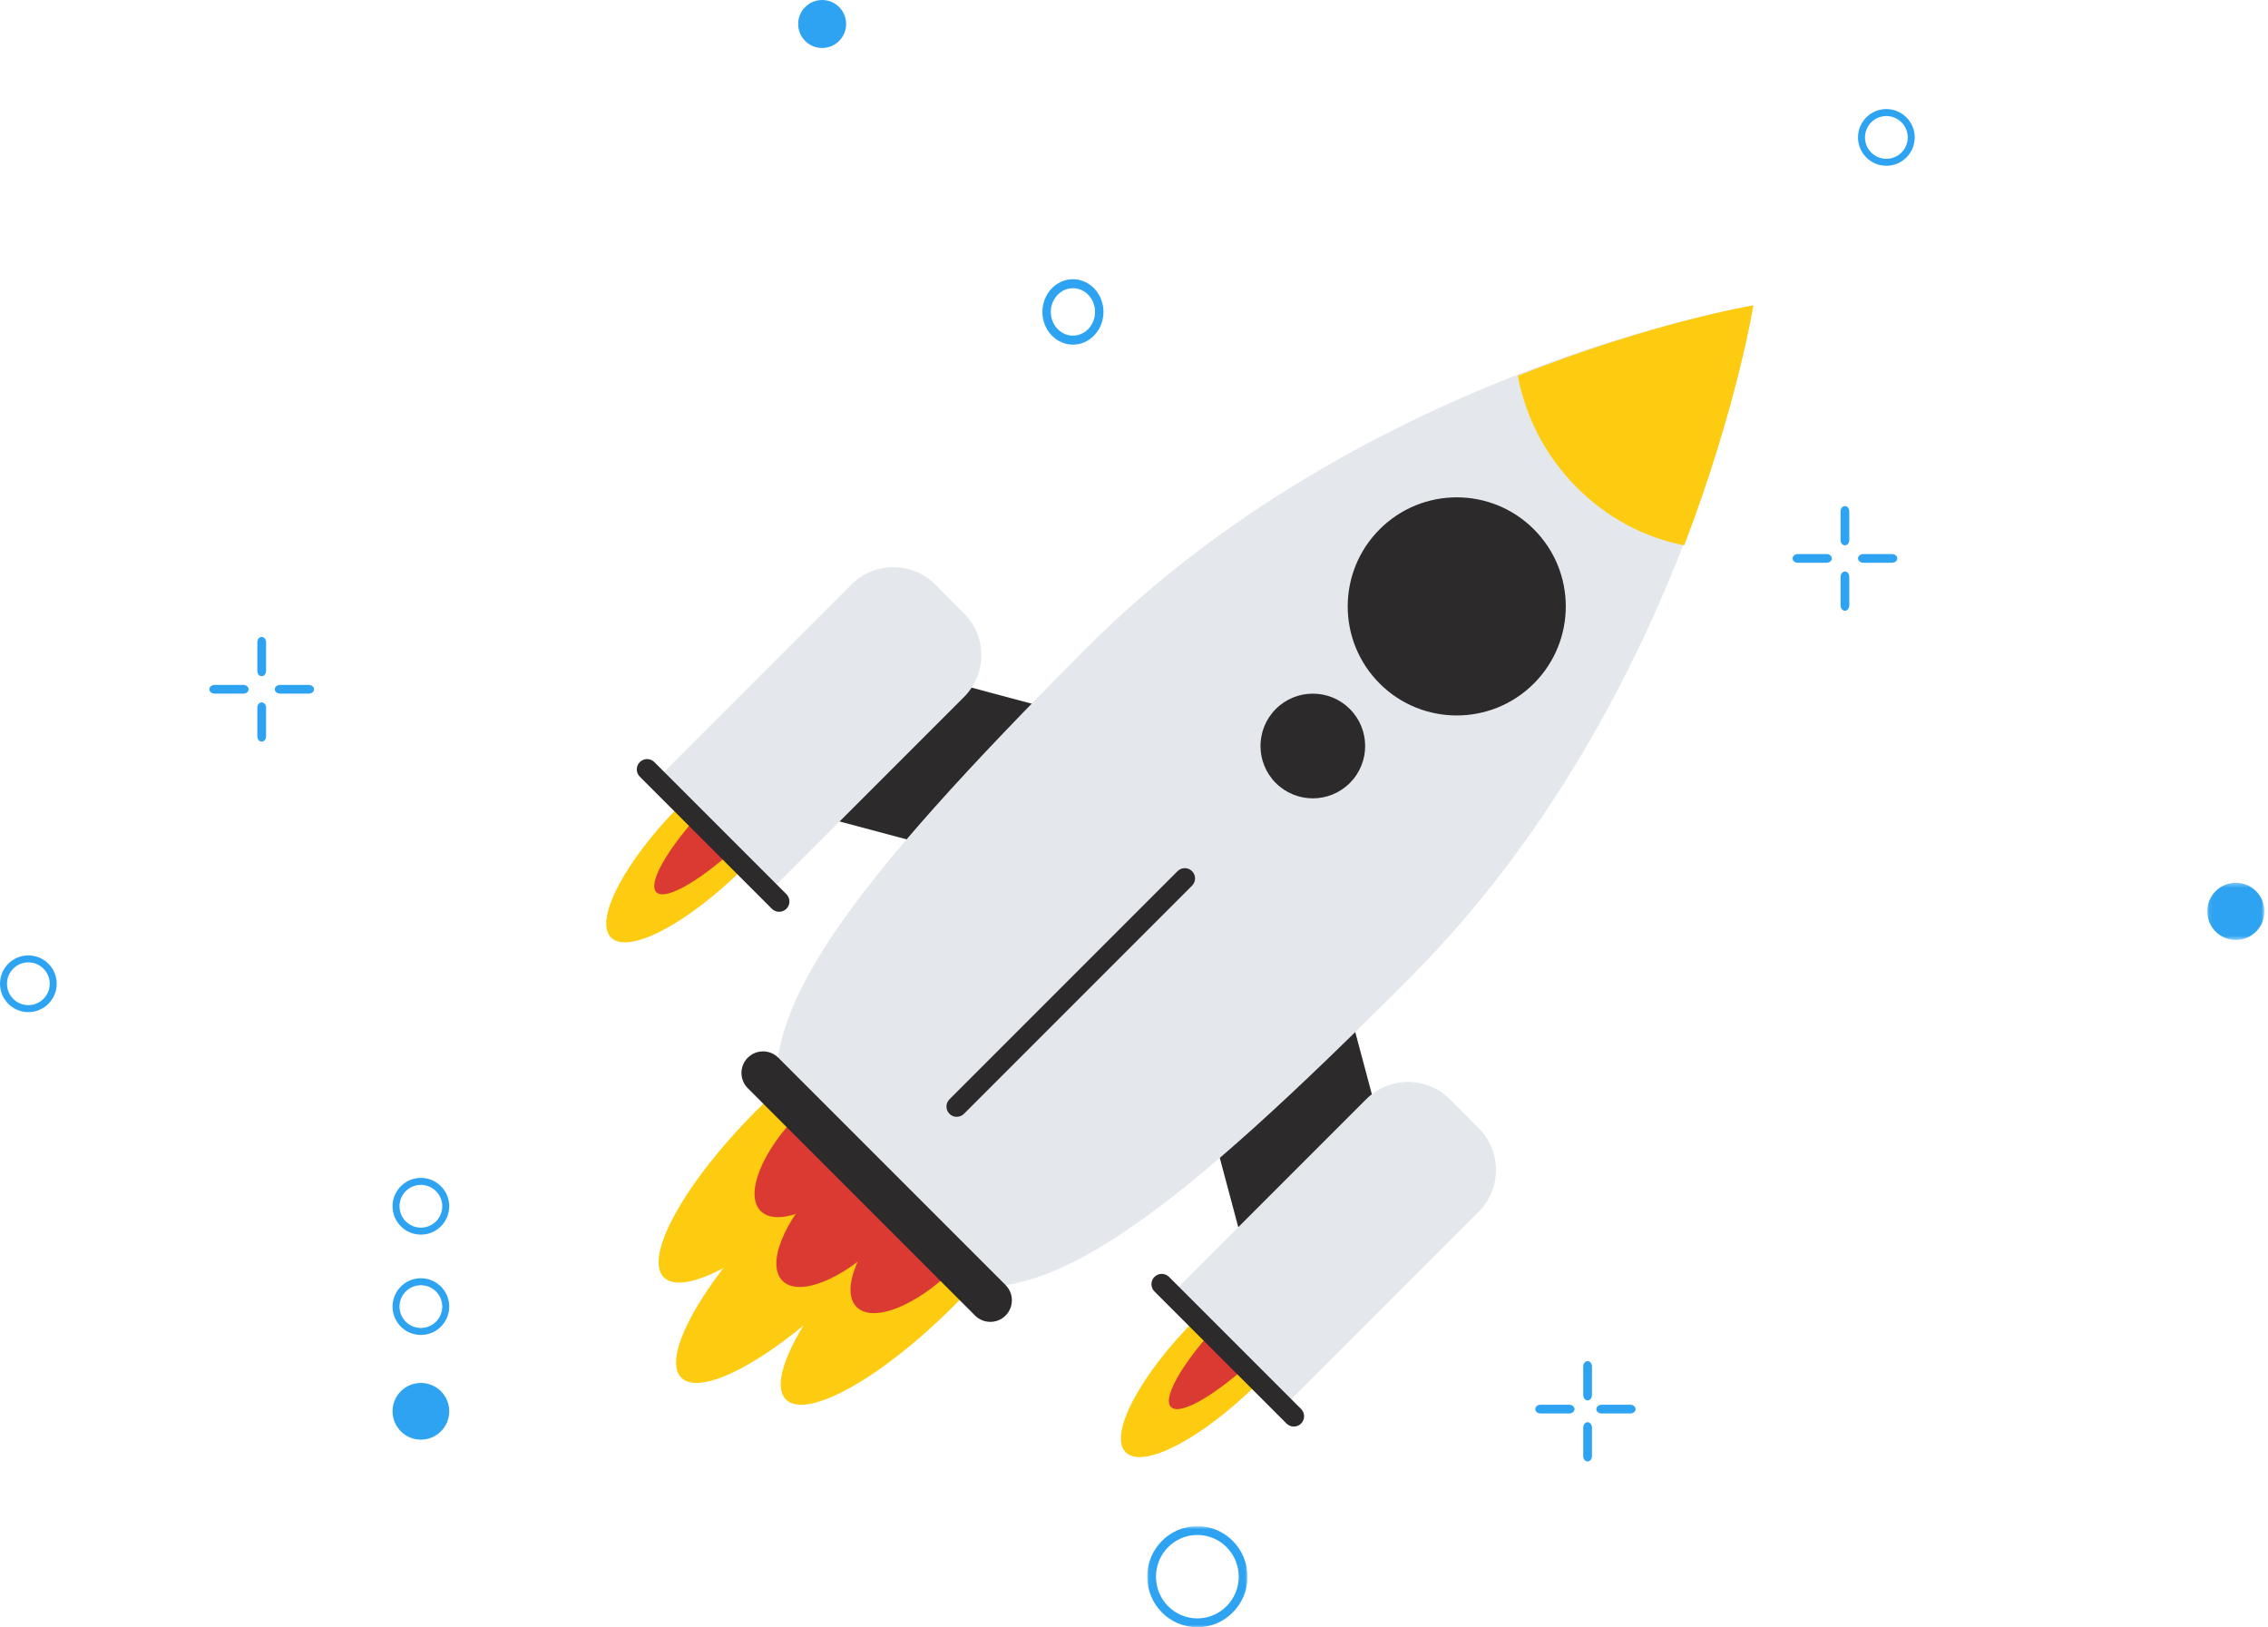 <?xml version="1.0" encoding="UTF-8"?> <svg xmlns="http://www.w3.org/2000/svg" xmlns:xlink="http://www.w3.org/1999/xlink" width="520" height="373" viewBox="0 0 520 373"><defs><path id="pqpzzyco5a" d="M0.069 0.355L13.181 0.355 13.181 13.466 0.069 13.466z"></path><path id="oo56gc2t9c" d="M0.026 0.82L23.025 0.82 23.025 24 0.026 24z"></path></defs><g fill="none" fill-rule="evenodd"><g><g><path fill="#2EA3F2" d="M439 31.5c0-3.59-2.91-6.5-6.5-6.5s-6.5 2.91-6.5 6.5 2.91 6.5 6.5 6.5 6.5-2.91 6.5-6.5m-1.599 0c0 2.703-2.198 4.901-4.902 4.901-2.702 0-4.9-2.198-4.9-4.901 0-2.702 2.198-4.9 4.9-4.9 2.704 0 4.902 2.198 4.902 4.9" transform="translate(-790 -3135) translate(790 3135)"></path><g transform="translate(-790 -3135) translate(790 3135) translate(506 202)"><mask id="8jta61injb" fill="#fff"><use xlink:href="#pqpzzyco5a"></use></mask><path fill="#2EA3F2" d="M6.626 13.466C3.005 13.466.069 10.53.069 6.91.07 3.29 3.005.355 6.626.355c3.62 0 6.555 2.934 6.555 6.555 0 3.62-2.935 6.556-6.555 6.556" mask="url(#8jta61injb)"></path></g><path fill="#2EA3F2" d="M418.785 129h-6.57c-.672 0-1.215-.447-1.215-1 0-.553.543-1 1.215-1h6.57c.672 0 1.215.447 1.215 1 0 .553-.543 1-1.215 1M433.785 129h-6.569c-.672 0-1.216-.447-1.216-1 0-.553.544-1 1.216-1h6.57c.671 0 1.214.447 1.214 1 0 .553-.543 1-1.215 1M423 140c-.553 0-1-.544-1-1.216v-6.57c0-.671.447-1.214 1-1.214.552 0 1 .543 1 1.215v6.569c0 .672-.448 1.216-1 1.216M423 125c-.553 0-1-.544-1-1.215v-6.569c0-.673.447-1.216 1-1.216.552 0 1 .543 1 1.216v6.57c0 .67-.448 1.214-1 1.214M103 276.5c0-3.59-2.91-6.5-6.5-6.5s-6.5 2.91-6.5 6.5 2.91 6.5 6.5 6.5 6.5-2.91 6.5-6.5m-1.599 0c0 2.702-2.199 4.9-4.901 4.9s-4.901-2.198-4.901-4.9c0-2.702 2.199-4.9 4.901-4.9s4.901 2.198 4.901 4.9M103 299.5c0-3.59-2.91-6.5-6.5-6.5s-6.5 2.91-6.5 6.5 2.91 6.5 6.5 6.5 6.5-2.91 6.5-6.5m-1.599 0c0 2.702-2.199 4.9-4.901 4.9s-4.901-2.198-4.901-4.9c0-2.702 2.199-4.901 4.901-4.901s4.901 2.199 4.901 4.901M96.5 330c-3.59 0-6.5-2.91-6.5-6.5s2.91-6.5 6.5-6.5 6.5 2.91 6.5 6.5-2.91 6.5-6.5 6.5M13 225.5c0-3.59-2.91-6.5-6.5-6.5S0 221.91 0 225.5s2.91 6.5 6.5 6.5 6.5-2.91 6.5-6.5m-1.599 0c0 2.702-2.199 4.9-4.901 4.9s-4.901-2.198-4.901-4.9c0-2.703 2.199-4.901 4.901-4.901s4.901 2.198 4.901 4.901M55.785 159h-6.57c-.672 0-1.215-.448-1.215-1s.543-1 1.215-1h6.57c.672 0 1.215.448 1.215 1s-.543 1-1.215 1M70.784 159h-6.569c-.672 0-1.215-.448-1.215-1s.543-1 1.215-1h6.569c.672 0 1.216.448 1.216 1s-.544 1-1.216 1M60 170c-.553 0-1-.543-1-1.215v-6.57c0-.673.447-1.215 1-1.215.552 0 1 .542 1 1.215v6.57c0 .672-.448 1.215-1 1.215M60 155c-.553 0-1-.544-1-1.216v-6.57c0-.671.447-1.214 1-1.214.552 0 1 .543 1 1.215v6.569c0 .672-.448 1.216-1 1.216" transform="translate(-790 -3135) translate(790 3135)"></path><g transform="translate(-790 -3135) translate(790 3135) translate(263 349)"><mask id="28e6fp4yhd" fill="#fff"><use xlink:href="#oo56gc2t9c"></use></mask><path fill="#2EA3F2" d="M11.525 2.847c-5.231 0-9.488 4.29-9.488 9.564 0 5.271 4.257 9.561 9.488 9.561 5.232 0 9.49-4.29 9.49-9.561 0-5.274-4.258-9.564-9.49-9.564m0 21.153C5.185 24 .026 18.8.026 12.41S5.185.82 11.525.82c6.342 0 11.5 5.2 11.5 11.59S17.867 24 11.525 24" mask="url(#28e6fp4yhd)"></path></g><path fill="#2EA3F2" d="M188.5 11c-3.038 0-5.5-2.462-5.5-5.5s2.462-5.5 5.5-5.5 5.5 2.462 5.5 5.5-2.462 5.5-5.5 5.5M246.001 66.065c-2.797 0-5.073 2.439-5.073 5.435 0 2.996 2.276 5.435 5.073 5.435 2.795 0 5.071-2.439 5.071-5.435 0-2.996-2.276-5.435-5.07-5.435m0 12.935C242.14 79 239 75.636 239 71.5s3.14-7.5 7.001-7.5c3.86 0 6.999 3.364 6.999 7.5s-3.14 7.5-6.999 7.5" transform="translate(-790 -3135) translate(790 3135)"></path><path fill="#FDCB0F" d="M274.258 302.259c-12.922 12.925-20.156 26.643-16.156 30.64 3.999 4 17.717-3.235 30.64-16.157 12.922-12.923 20.156-26.64 16.156-30.64s-17.717 3.234-30.64 16.157" transform="translate(-790 -3135) translate(790 3135)"></path><path fill="#DB3A33" d="M281.884 300.886c-9.674 9.673-15.675 19.36-13.403 21.633 2.272 2.274 11.958-3.727 21.634-13.404 9.676-9.675 15.678-19.362 13.404-21.634-2.273-2.273-11.96 3.73-21.635 13.405" transform="translate(-790 -3135) translate(790 3135)"></path><path fill="#2C2A2A" d="M264 206.724L287.834 296 324 286.275 300.166 197z" transform="translate(-790 -3135) translate(790 3135)"></path><path fill="#E4E8ED" d="M270 295.201l43.224-43.224c5.303-5.303 13.902-5.303 19.207 0l6.592 6.593c5.303 5.304 5.303 13.903 0 19.206L295.799 321 270 295.201z" transform="translate(-790 -3135) translate(790 3135)"></path><path fill="#2C2A2A" d="M264.693 292.692c-.924.922-.924 2.416 0 3.342l30.276 30.274c.921.923 2.416.923 3.34 0 .921-.923.921-2.416 0-3.338l-30.278-30.278c-.922-.923-2.416-.923-3.338 0" transform="translate(-790 -3135) translate(790 3135)"></path><path fill="#FDCB0F" d="M170.742 198.74c-12.923 12.926-26.64 20.156-30.64 16.16-4-4 3.233-17.717 16.156-30.64 12.923-12.925 26.641-20.156 30.64-16.16 4 4-3.234 17.718-16.156 30.64" transform="translate(-790 -3135) translate(790 3135)"></path><path fill="#DB3A33" d="M172.115 191.114c-9.676 9.676-19.363 15.677-21.634 13.405-2.273-2.274 3.728-11.96 13.405-21.633 9.673-9.677 19.36-15.677 21.632-13.406 2.275 2.272-3.726 11.959-13.403 21.634" transform="translate(-790 -3135) translate(790 3135)"></path><path fill="#2C2A2A" d="M266.273 208L177 184.164 186.727 148 276 171.833z" transform="translate(-790 -3135) translate(790 3135)"></path><path fill="#E4E8ED" d="M177.799 203l43.224-43.225c5.303-5.302 5.303-13.902 0-19.203l-6.592-6.596c-5.305-5.301-13.904-5.301-19.208 0L152 177.202 177.799 203z" transform="translate(-790 -3135) translate(790 3135)"></path><path fill="#2C2A2A" d="M180.309 208.309c-.923.921-2.419.921-3.34 0l-30.276-30.276c-.924-.924-.924-2.418 0-3.34.922-.924 2.416-.924 3.34 0l30.276 30.276c.921.921.921 2.417 0 3.34" transform="translate(-790 -3135) translate(790 3135)"></path><path fill="#FDCB0F" d="M173.5 254.491c-16.462 16.458-25.998 33.61-21.303 38.31 4.695 4.7 21.844-4.832 38.304-21.29 16.46-16.461 25.997-33.611 21.303-38.312-4.696-4.699-21.844 4.834-38.304 21.292M201.5 282.492c-16.463 16.458-25.998 33.608-21.303 38.31 4.695 4.698 21.844-4.835 38.303-21.293 16.46-16.457 25.998-33.61 21.303-38.31-4.695-4.7-21.844 4.832-38.304 21.293" transform="translate(-790 -3135) translate(790 3135)"></path><path fill="#FDCB0F" d="M177.5 277.491c-16.46 16.459-25.998 33.611-21.303 38.31 4.694 4.699 21.844-4.832 38.303-21.293 16.46-16.457 25.998-33.608 21.303-38.31-4.695-4.698-21.844 4.835-38.304 21.293" transform="translate(-790 -3135) translate(790 3135)"></path><path fill="#DB3A33" d="M183.246 255.248c-8.613 8.612-12.573 18.618-8.842 22.348 3.727 3.73 13.734-.23 22.35-8.844 8.612-8.614 12.573-18.618 8.842-22.349-3.728-3.729-13.735.23-22.35 8.845M205.248 277.247c-8.615 8.616-12.575 18.62-8.844 22.349 3.727 3.73 13.735-.229 22.349-8.844 8.612-8.612 12.572-18.618 8.845-22.349-3.73-3.728-13.737.229-22.35 8.844" transform="translate(-790 -3135) translate(790 3135)"></path><path fill="#DB3A33" d="M188.246 271.249c-8.613 8.612-12.573 18.618-8.842 22.348 3.727 3.729 13.734-.232 22.35-8.844 8.612-8.614 12.572-18.621 8.842-22.35-3.728-3.73-13.734.23-22.35 8.846" transform="translate(-790 -3135) translate(790 3135)"></path><path fill="#E4E8ED" d="M179.62 256.888l36.324 36.485c23.427 8.387 54.09-15.78 107.575-69.503C387.494 159.612 402 70 402 70s-89.213 14.572-153.186 78.83c-53.485 53.725-77.542 84.523-69.195 108.058" transform="translate(-790 -3135) translate(790 3135)"></path><path fill="#FDCB0F" d="M348 86.138c1.707 9.174 6.14 18.084 13.27 25.345 7.128 7.264 15.878 11.776 24.886 13.517C398.236 93.457 402 70 402 70s-23.03 3.832-54 16.138" transform="translate(-790 -3135) translate(790 3135)"></path><path fill="#2C2A2A" d="M351.678 156.679c-9.763 9.76-25.593 9.762-35.356 0-9.763-9.764-9.763-25.591 0-35.354 9.763-9.767 25.594-9.767 35.356 0 9.763 9.762 9.763 25.59 0 35.354M309.484 179.486c-4.686 4.685-12.283 4.685-16.97 0-4.685-4.687-4.685-12.283 0-16.971 4.688-4.687 12.284-4.687 16.97 0 4.688 4.688 4.688 12.284 0 16.971M273.312 199.689c.917.916.917 2.405 0 3.322l-52.3 52.301c-.92.917-2.408.918-3.324 0-.917-.916-.917-2.404 0-3.324l52.3-52.3c.917-.918 2.404-.918 3.324 0M230.553 301.553c-1.932 1.93-5.063 1.93-6.995 0l-52.112-52.111c-1.928-1.932-1.928-5.063.001-6.995 1.932-1.93 5.062-1.93 6.995 0l52.11 52.111c1.93 1.932 1.93 5.063 0 6.995" transform="translate(-790 -3135) translate(790 3135)"></path><path fill="#2EA3F2" d="M359.784 324h-6.57c-.671 0-1.214-.447-1.214-1 0-.552.543-1 1.215-1h6.569c.672 0 1.216.448 1.216 1 0 .553-.544 1-1.216 1M373.784 324h-6.57c-.671 0-1.214-.447-1.214-1 0-.552.543-1 1.215-1h6.569c.672 0 1.216.448 1.216 1 0 .553-.544 1-1.216 1M364 335c-.552 0-1-.544-1-1.215v-6.569c0-.673.448-1.216 1-1.216.553 0 1 .543 1 1.216v6.57c0 .67-.447 1.214-1 1.214M364 321c-.552 0-1-.543-1-1.215v-6.57c0-.673.448-1.215 1-1.215.553 0 1 .542 1 1.215v6.57c0 .672-.447 1.215-1 1.215" transform="translate(-790 -3135) translate(790 3135)"></path></g></g></g></svg> 